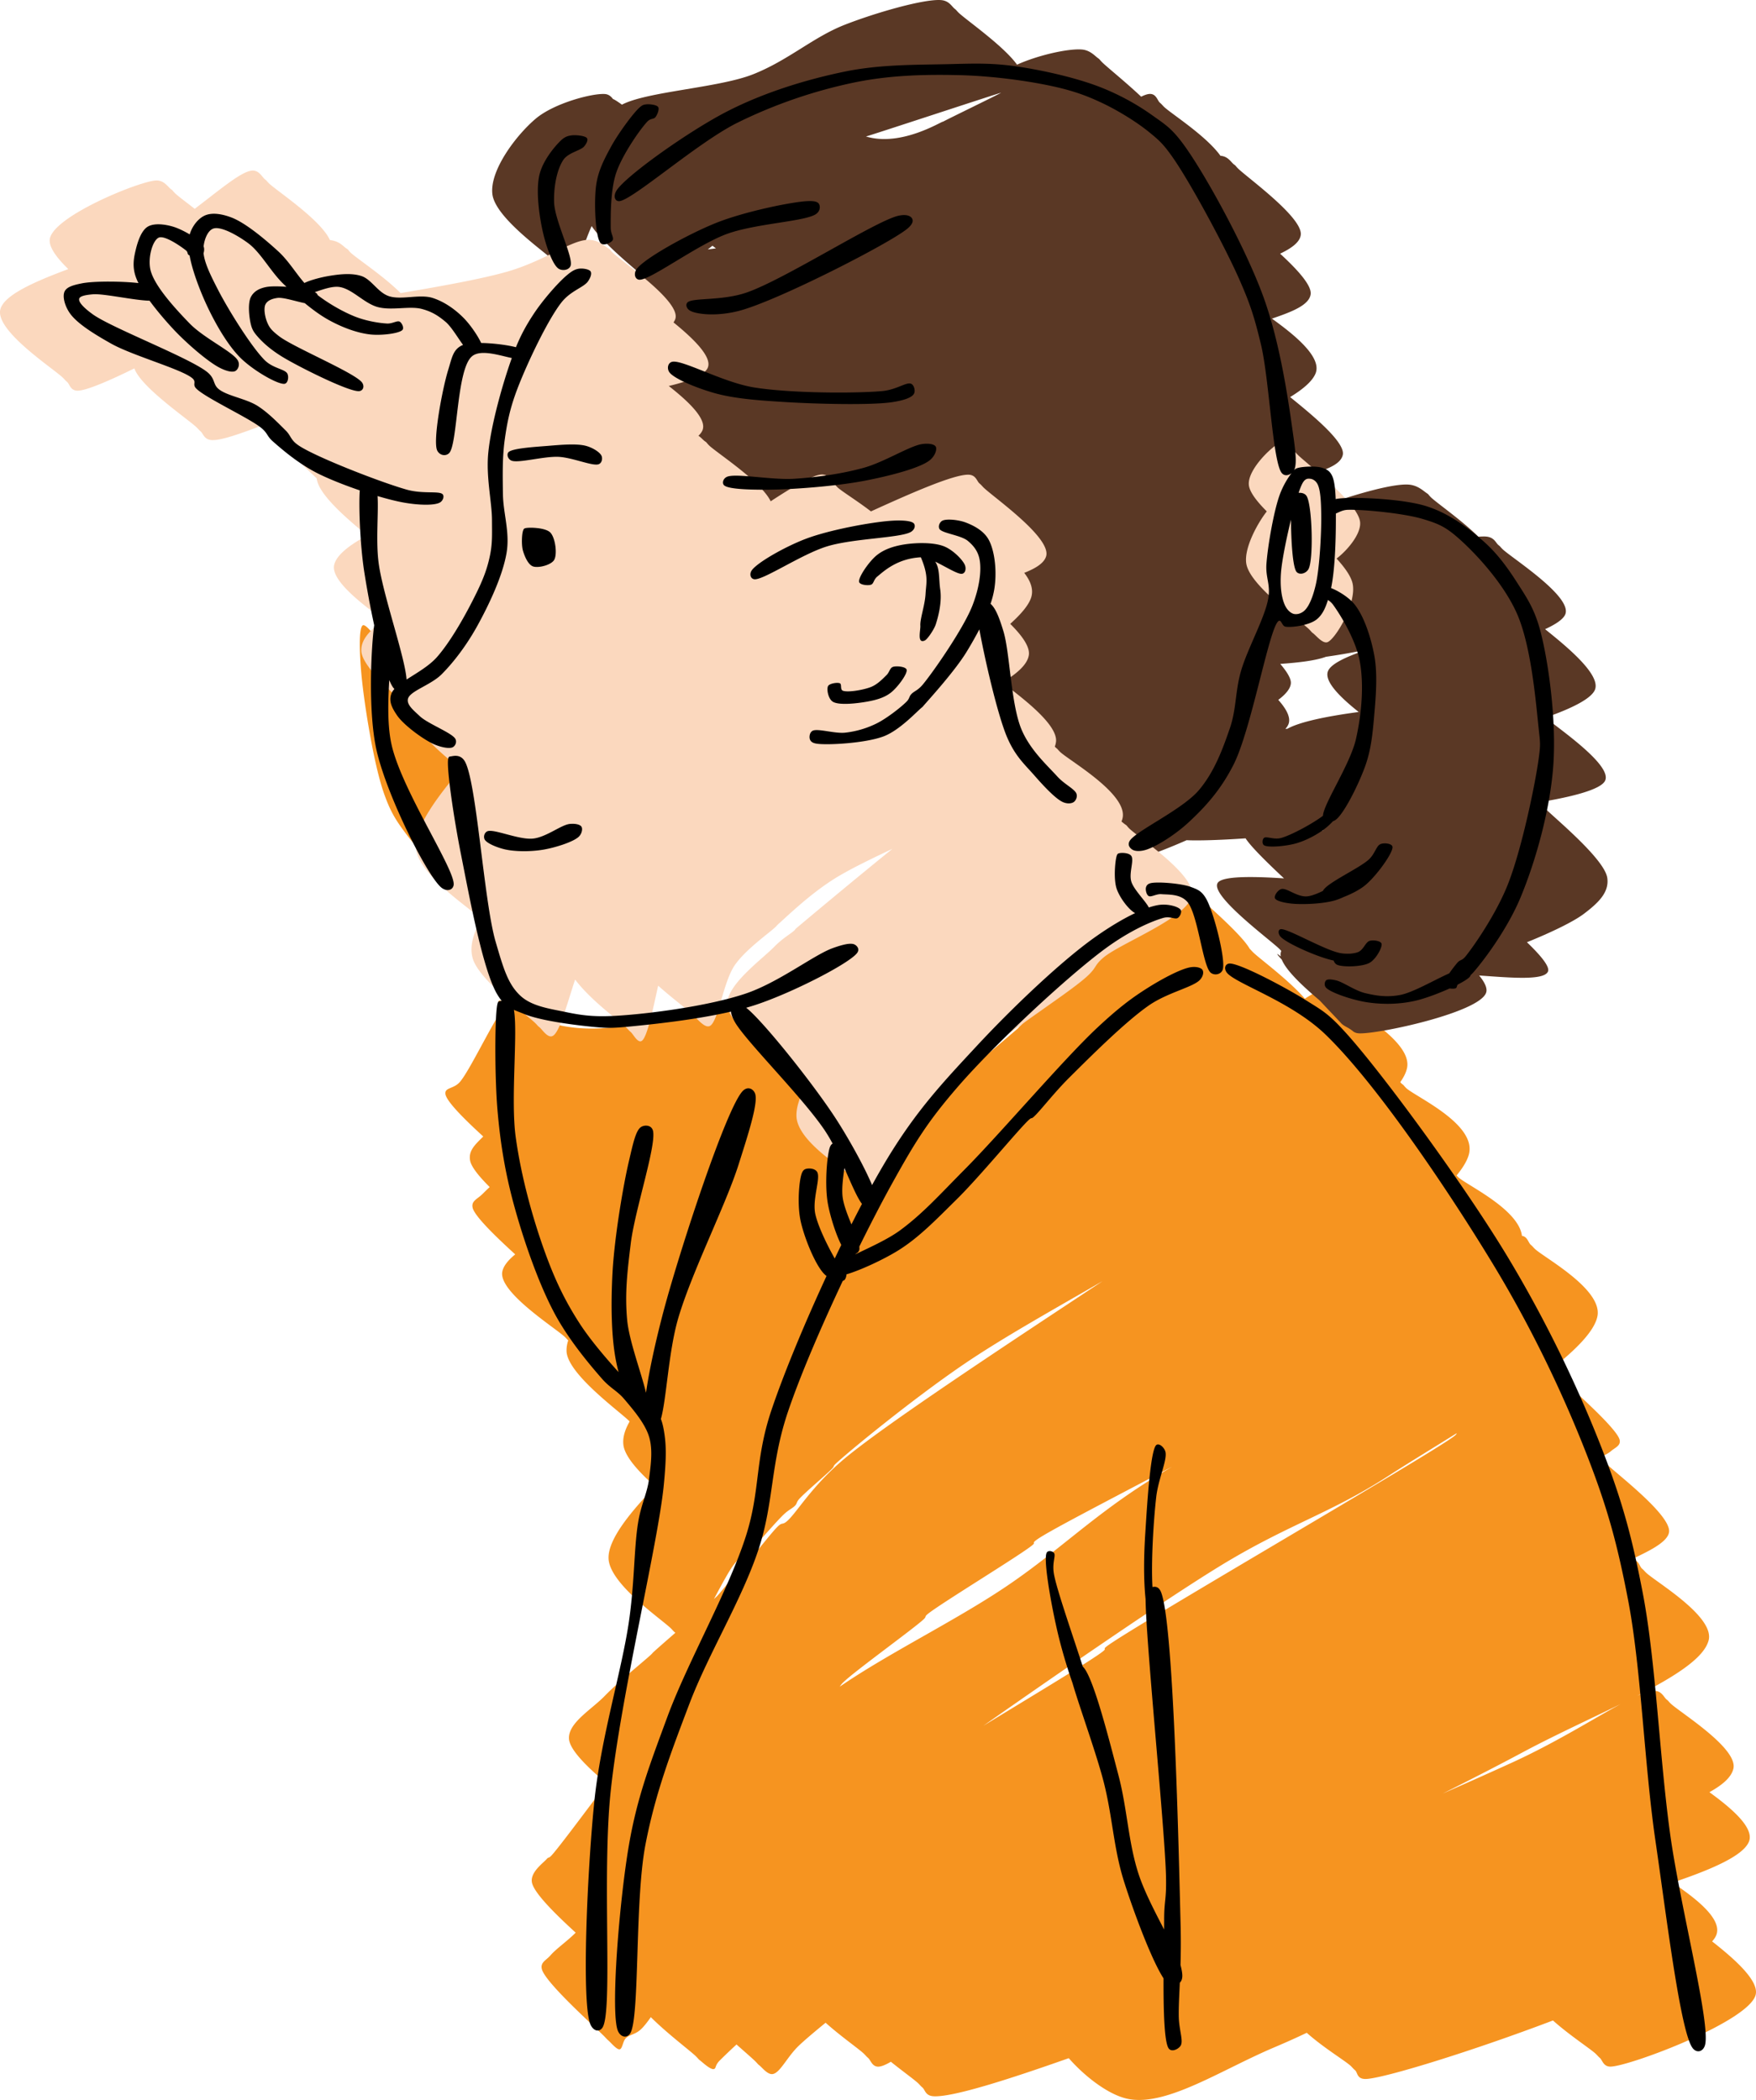 <svg xmlns="http://www.w3.org/2000/svg" width="263.661" height="315.332" preserveAspectRatio="none"
  viewBox="100.426 46.781 263.661 315.332">
  <g>
    <path
      d="M154.869 140.704c.36-.291 1.282.96 1.67 1.299.262.228.169.169.557.557 1.204 1.204 7.36 4.952 9.465 9.465 2.641 5.659 1.548 18.014 2.97 23.385.929 3.51 3.476 6.948 3.34 7.423-.06.213-.618-.371-.928-.556-.309-.186-.671-.358-.928-.557-.226-.175-.176-.176-.556-.557-1.145-1.144-6.587-5.931-8.723-8.723-1.764-2.306-2.661-3.635-3.712-6.681-1.485-4.304-2.938-13.329-3.341-17.817-.279-3.109-.403-6.762.186-7.238Zm22.642 55.678c.762-.312 1.282.96 1.67 1.299.262.228.182.144.557.556.23.253.712.665 1.341 1.195 1.389.636 2.779 1.202 3.856 1.404 3.087.579 5.836.477 9.279 0 4.086-.566 11.464-3.951 13.734-3.712 1.059.111 1.282.96 1.67 1.299.262.228.174.159.557.557.615.638 3.197 2.658 5.511 4.778.927-.615 1.7-1.02 2.284-1.066.956-.075 1.282.96 1.67 1.299.262.228.177.153.557.557 1.128 1.198 8.818 6.714 9.439 9.805.586.539 1.972 1.583 3.5 2.836 8.321-5.731 18.009-14.175 19.911-15.797.484-.413.139-.155.557-.556 1.429-1.373 9.201-8.26 12.434-11.693 2.544-2.7 4.753-6.206 5.939-7.238.53-.46.684-.207 1.114-.556.664-.539 1.837-2.31 2.413-2.784.317-.262.417-.408.742-.371.498.055 1.599.952 2.041 1.299.283.221.173.162.557.556 1.095 1.123 7.856 6.772 9.227 9.211.114.103.128.13.424.44.854.896 5.381 4.167 7.855 7.048 1.219-.787 2.211-1.308 2.909-1.48 1.537-.379 1.919.945 2.413 1.299.3.215.174.159.557.557 1.204 1.249 10.294 5.988 9.465 10.022-.138.671-.489 1.384-1.019 2.132.095.115.185.215.277.281.3.214.173.159.556.556 1.204 1.249 10.707 5.408 9.466 10.022-.249.927-.886 1.988-1.842 3.156.043.048.098.108.171.185 1.074 1.14 9.142 4.793 9.643 8.886.799.074.965 1.023 1.307 1.321.262.229.175.157.557.557 1.204 1.264 10.302 6.067 9.465 10.208-.441 2.185-3.158 4.962-6.936 7.927.093.096.178.179.255.239.282.221.172.162.557.557 1.204 1.234 9.069 7.985 9.465 9.836.188.878-.733 1.168-1.299 1.67-.391.346-1.027.635-1.573.925.09.153.176.289.273.374.262.229.176.157.557.557 1.204 1.264 9.594 7.562 9.465 10.208-.083 1.707-3.721 3.245-5.791 4.273l.038-.005c1.207-.146 1.282.961 1.67 1.3.262.228.176.156.557.556 1.204 1.264 10.377 6.557 9.465 10.208-.667 2.669-5.053 5.434-10.751 8.352.965-.428 1.771-.693 2.4-.743 1.295-.103 1.599.953 2.041 1.299.283.221.172.163.557.557 1.204 1.234 10.213 6.713 9.465 9.836-.309 1.291-1.619 2.421-3.598 3.524 3.062 2.223 6.804 5.281 5.934 7.426-.851 2.099-5.47 4.127-11.471 6.153 3.205 2.175 7.642 5.442 6.537 7.952-.121.276-.321.568-.593.874 3.022 2.375 7.111 5.839 6.532 8.035-1.052 3.987-18.66 10.615-21.714 10.764-1.152.056-1.282-.96-1.671-1.299-.261-.228-.172-.163-.556-.557-.693-.709-3.972-2.813-6.488-5.071-12.367 4.694-25.303 8.658-28.033 8.783-1.432.066-1.281-.96-1.67-1.299-.262-.228-.177-.153-.557-.557-.68-.722-4.128-2.768-6.709-5.076a116.144 116.144 0 0 1-4.689 2.107c-8.163 3.431-16.432 9.067-22.271 7.794-2.8-.61-6.316-3.281-8.773-6.09-9.259 3.27-17.447 5.872-20.288 5.719-1.248-.067-1.281-.96-1.67-1.299-.262-.228-.175-.156-.557-.557-.483-.506-2.286-1.787-4.198-3.323-.71.413-1.302.674-1.741.725-1.046.122-1.281-.96-1.67-1.299-.262-.228-.175-.156-.557-.557-.641-.672-3.438-2.589-5.831-4.732-1.551 1.272-3.063 2.536-4.005 3.433-1.735 1.651-2.795 4.039-3.898 4.269-.778.161-1.598-.953-2.041-1.3-.283-.221-.172-.162-.557-.556-.398-.408-1.528-1.38-2.876-2.578a94.486 94.486 0 0 0-2.506 2.392c-.82.825-.496 1.233-.928 1.299-.51.079-1.599-.953-2.042-1.299-.282-.221-.172-.162-.556-.557-.764-.783-4.304-3.412-6.831-5.94-.537.757-1.044 1.422-1.521 1.857-.837.765-1.693.763-2.227 1.299-.473.476-.508 1.59-.928 1.671-.437.083-1.282-.96-1.67-1.299-.262-.229-.175-.157-.557-.557-1.204-1.264-9.001-8.163-9.465-10.208-.231-1.015.646-1.284 1.299-2.041.862-1.001 2.6-2.199 3.784-3.41-2.701-2.473-6.261-5.891-6.568-7.54-.285-1.529 1.673-2.892 2.227-3.526.304-.348.254-.028.742-.557.947-1.026 4.611-5.921 8.253-10.787-2.588-2.179-5.514-4.912-5.654-6.659-.194-2.409 3.383-4.425 5.382-6.496 2.069-2.143 5.883-5.207 6.867-6.124.368-.343.162-.194.557-.557.448-.413 1.708-1.515 3.159-2.781l-.004-.003c-.262-.228-.179-.15-.557-.556-1.204-1.293-9.298-6.674-9.465-10.579-.132-3.089 3.83-7.516 6.979-10.852-2.273-2.021-4.532-4.389-4.752-6.223-.138-1.146.258-2.328.935-3.519l-.007-.007c-1.204-1.293-9.392-7.114-9.465-10.579a4.535 4.535 0 0 1 .255-1.587c-.129-.117-.129-.135-.441-.454-1.204-1.234-10.022-6.716-9.465-9.837.154-.864.867-1.747 1.943-2.627-2.688-2.456-6.123-5.723-6.397-7.023-.214-1.014.701-1.266 1.484-2.042.339-.336.684-.682 1.078-1.045-1.521-1.516-2.749-2.986-2.934-3.966-.281-1.488.725-2.387 1.971-3.627-2.602-2.382-5.558-5.257-5.682-6.395-.112-1.019 1.269-.696 2.227-1.856 1.404-1.699 4.3-7.779 6.349-10.925-.443-.569-.678-.979-.596-1.138.1-.193.565-.086 1.258.19.377-.493.707-.825.969-.932Zm131.399 72.009c-8.872 5.744-15.222 7.334-25.612 13.734-8.125 5.005-23.118 15.315-35.235 23.809 8.712-5.315 16.404-9.929 17.975-11.189.636-.509-.114-.222.557-.742 3.579-2.772 48.573-28.779 52.151-31.551.373-.289.385-.37.388-.449-3.775 2.358-7.398 4.559-10.224 6.388Zm-52.894 9.651c-.72.553-.05.313-.556.742-1.689 1.434-14.087 8.959-15.776 10.393-.506.43-.095.304-.556.743-1.418 1.348-10.361 7.794-12.064 9.465a3.539 3.539 0 0 0-.554.67c7.317-5.022 17.201-9.819 24.867-14.961 7.353-4.933 12.466-10.038 20.415-15.218a129.2 129.2 0 0 1 4.611-2.843c-10.555 5.57-18.906 9.872-20.387 11.009Zm-10.949-26.354c-7.795 5.318-17.219 13.074-19.116 14.847-.515.481-.196.356-.557.743-.803.859-4.208 3.702-5.011 4.639-.384.449-.267.61-.557.928-.379.417-.94.618-1.67 1.299-1.202 1.122-3.658 4.079-5.011 5.383-.966.93-1.417.831-2.413 2.041-.769.935-1.921 3.103-3.109 5.325l.14-.128c.394-.363.239-.203.556-.557.771-.861 3.777-4.708 4.64-5.568.38-.378.38-.206.743-.557.747-.722 2.835-3.546 3.711-4.268.479-.394.525-.074 1.114-.557 1.498-1.229 3.659-5.234 8.723-9.465 6.363-5.316 25.615-17.958 38.735-26.641-7.561 4.368-15.134 8.589-20.918 12.536Zm82.402 59.76c6.569-3.004 12.249-6.599 16.287-8.782-4.722 2.323-10.043 4.747-14.802 7.298-3.421 1.834-7.491 3.927-11.909 6.142a785.167 785.167 0 0 0 10.424-4.658Z"
      opacity=".616"
      style="fill-opacity:1;fill-rule:nonzero;stroke:none;stroke-dasharray:none;stroke-dashoffset:0;stroke-linecap:butt;stroke-linejoin:miter;stroke-miterlimit:4;stroke-opacity:1;stroke-width:1px;paint-order:normal;vector-effect:none;opacity:1;mix-blend-mode:normal;isolation:auto;fill:#f69420" />
    <path
      d="M242.034 65.049c.311-.205 8.408-4.127 8.702-4.342-.447.087-19.831 6.482-20.288 6.567 5.348 1.609 11.437-2.35 11.586-2.225Zm11.199-8.604c3.114-1.389 7.605-2.402 9.65-2.227 1.224.105 1.919.946 2.413 1.299.3.215.174.16.557.557.65.674 3.507 2.954 5.917 5.226.45-.221.832-.36 1.135-.4 1.118-.15 1.282.96 1.671 1.299.261.228.175.156.556.556.915.96 6.316 4.316 8.545 7.421 1.168.079 1.585.981 2.034 1.302.3.215.174.16.557.557 1.204 1.249 9.796 7.373 9.465 10.022-.138 1.11-1.406 2.008-3.1 2.818 2.42 2.222 4.768 4.712 4.585 6.09-.22 1.66-2.9 2.664-5.81 3.661 3.167 2.286 7.545 5.713 6.552 8.217-.452 1.14-1.814 2.335-3.821 3.562 2.872 2.343 8.338 6.718 7.904 8.687-.536 2.434-6.325 3.107-12.341 4.8.252.003.469.012.649.026 1.653.13 1.599.953 2.041 1.299.283.221.173.162.557.557.334.342 1.342 1.042 2.587 1.933 1.797-.568 3.74-1.063 5.208-1.562 3.57-1.214 8.77-2.737 11.136-2.598 1.398.081 2.24.937 2.783 1.299.316.209.174.159.557.556.75.778 4.612 3.432 7.185 5.973.399-.03.73-.042.981-.034 1.418.046 1.599.953 2.042 1.3.282.22.172.162.557.556 1.204 1.234 10.567 7.114 9.465 9.837-.293.723-1.405 1.479-3.03 2.226 3.095 2.489 8.412 6.801 7.484 9.095-.55 1.359-3.556 2.835-7.436 4.187 2.376 1.919 10.221 7.312 8.921 9.547-.726 1.248-4.735 2.321-9.878 3.167.084.095.16.177.227.235.262.228.178.15.557.557 1.203 1.292 9.068 7.668 9.465 10.579.289 2.121-1.265 3.678-3.526 5.382-1.607 1.211-5.016 2.838-8.54 4.26 1.939 1.862 3.482 3.638 3.157 4.401-.584 1.374-5.555.932-10.334.592.813.992 1.268 1.894 1.055 2.563-.959 3.002-16.301 6.291-19.116 6.124-.467-.028-.766-.192-.983-.401-.179-.124-.374-.264-.502-.341-.309-.186-.671-.358-.928-.557-.226-.175-.177-.158-.557-.557-.4-.42-1.558-1.639-2.926-3.09-2.311-1.951-4.952-4.368-5.668-6.106-.4-.45-.652-.749-.685-.826-.042-.096.209.085.534.345a1.373 1.373 0 0 1 .023-.716c.014-.041.03-.081.049-.122a36.282 36.282 0 0 0-.235-.249c-1.189-1.249-10.717-8.205-9.28-10.022.741-.937 4.784-.971 9.92-.627-2.28-2.135-4.949-4.721-5.769-6.011-3.823.262-7.101.361-8.852.277-4.272 1.894-8.435 3.31-9.775 3.392-1.137.069-1.281-.961-1.67-1.3-.262-.228-.175-.156-.557-.556-1.204-1.264-10.249-7.007-9.465-10.208.046-.19.13-.386.247-.587-2.963-2.217-9.056-6.56-8.042-9.064.358-.884 1.716-1.867 3.693-2.874-.12-.181-.221-.352-.352-.466-.262-.229-.172-.163-.557-.557-1.204-1.234-10.316-7.409-9.465-9.836.433-1.238 2.813-2.095 5.944-2.782-2.767-2.031-9.997-6.741-8.542-9.096.309-.5 1.075-1.004 2.202-1.504l-.161-.167c-.175-.18-.534-.456-1.013-.806-12.747 4.545-26.372 9.034-29.795 8.972-1.393-.025-1.282-.96-1.67-1.299-.262-.228-.177-.153-.557-.557-1.204-1.278-11.044-7.12-9.465-10.393.796-1.65 4.054-3.137 8.607-4.566a.604.604 0 0 0-.07-.073c-.262-.229-.172-.163-.557-.557-1.204-1.234-11.1-6.72-9.465-9.837.425-.81 1.679-1.629 3.533-2.449-2.992-2.164-9.035-6.332-7.987-8.686.653-1.466 3.587-2.824 7.634-4.089-2.074-1.861-4.206-3.928-4.847-5.209-2.084-1.779-5.609-4.75-7.185-7.059-1.258 2.76-2.286 6.842-3.212 7.263-.628.286-1.281-.96-1.67-1.299-.262-.228-.175-.157-.557-.557-1.204-1.264-9.033-6.567-9.465-10.208-.421-3.547 3.535-8.813 6.496-11.321 2.768-2.344 8.502-3.843 10.393-3.711.607.042.954.402 1.223.75.258.084.855.493 1.34.847 3.768-1.984 14.557-2.522 19.708-4.567 5.299-2.103 8.988-5.562 13.734-7.424 4.663-1.829 11.954-3.914 14.476-3.711 1.217.097 1.599.952 2.041 1.299.283.221.172.162.557.556.948.972 6.763 4.973 8.806 7.842l.103-.047Zm45.864 115.08-.042-.037-.228.032.27.005Zm5.335-17.831c-2.638-2.098-5.222-4.559-4.616-6.123.39-1.007 2.362-2.01 5.098-2.968a9.138 9.138 0 0 0-.134-.104c-1.698.35-3.507.654-5.264.905-1.493.558-3.962.866-6.861 1.07.952 1.114 1.593 2.121 1.593 2.829 0 .866-.848 1.797-1.891 2.569 1.209 1.359 1.934 2.672 1.52 3.679a2.405 2.405 0 0 1-.453.679l.292-.012c1.864-1.048 5.954-1.888 10.716-2.524Zm-97.729-69.457c.396-.053.802-.106 1.219-.159l-.522-.398c-.237.187-.47.373-.697.557Z"
      opacity=".514" style="opacity:1;mix-blend-mode:normal;isolation:auto;fill:#5a3825" />
    <path
      d="M269.379 170.584c.315.21.174.16.557.557 1.204 1.249 9.84 6.872 9.465 10.022-.402 3.374-10.839 7.258-13.363 9.465-1.389 1.215-.884 1.386-2.412 2.784-3.322 3.038-14.88 10.029-20.23 15.775-4.864 5.226-8.827 15.859-11.135 16.889-1.013.452-1.759-.949-2.227-1.299-.292-.218-.172-.162-.557-.557-1.204-1.234-9.341-5.73-9.465-9.836-.044-1.452.593-3.166 1.653-5.006-.991.28-1.584-.96-2.025-1.304-.282-.221-.172-.163-.556-.557-1.204-1.234-9.271-6.627-9.465-9.836-.18-2.967 5.203-6.828 7.052-8.723 1.202-1.233 2.398-1.906 2.969-2.413.304-.269.009-.1.557-.557 1.201-1.001 7.294-6.128 14.222-11.746-3.431 1.63-6.711 3.202-9.025 4.694-3.597 2.319-6.898 5.543-7.981 6.496-.387.34-.201.215-.556.556-.916.881-4.509 3.385-6.125 5.754-1.72 2.521-2.455 8.44-3.712 9.094-.736.382-1.758-.949-2.227-1.299-.291-.218-.172-.163-.557-.557-.609-.624-2.84-2.275-4.99-4.189-.891 4.095-1.675 7.714-2.433 8.272-.608.447-1.282-.96-1.671-1.299-.261-.229-.178-.151-.556-.557-.91-.978-5.298-4.015-7.806-7.336-1.309 3.967-2.306 7.849-3.33 8.449-.767.45-1.599-.952-2.041-1.299-.283-.221-.173-.162-.557-.556-1.204-1.235-8.579-6.507-9.465-9.837-.514-1.928.246-3.842 1.224-5.806l-.296-.318c-1.204-1.293-9.292-6.455-9.466-10.579-.128-3.045 3.513-7.857 6.777-11.649-2.928-2.316-7.045-5.773-6.777-8.024.009-.078.022-.156.039-.235-2.628-2.323-8.028-6.967-8.205-9.416-.132-1.835 1.433-3.245 3.313-4.757-3-2.205-7.944-5.881-7.396-8.234.346-1.484 2.272-2.974 4.966-4.426-2.748-2.272-7.336-6.098-7.587-8.569-2.006-1.922-6.188-5.839-7.841-8.079-3.536 1.334-6.505 2.41-7.911 2.329-1.153-.066-1.282-.96-1.671-1.299-.261-.228-.172-.162-.556-.557-1.078-1.104-8.402-6.032-9.399-8.911-3.825 1.883-7.067 3.27-8.418 3.344-1.19.065-1.282-.961-1.671-1.3-.261-.228-.176-.153-.556-.556-1.204-1.278-10.39-7.143-9.465-10.394.606-2.132 5.072-4.094 10.189-6.005-1.709-1.663-3.003-3.352-2.766-4.573.654-3.363 12.931-8.418 15.776-8.723 1.339-.144 1.918.945 2.412 1.299.3.215.174.159.557.557.39.405 1.586 1.284 3.003 2.391 3.617-2.732 6.833-5.5 8.504-5.732 1.136-.157 1.599.953 2.041 1.299.283.221.172.163.557.557 1.052 1.078 7.769 5.437 9.206 8.568 1.473.165 1.968.944 2.486 1.268.329.206.174.16.557.557.771.8 4.989 3.538 7.568 6.139 6.174-1.052 11.99-2.095 15.817-3.169 5.724-1.607 9.605-4.703 12.249-4.826 1.54-.071 2.564.93 3.155 1.299.328.206.173.16.556.557 1.205 1.249 10.354 7.356 9.466 10.022a1.869 1.869 0 0 1-.274.516c2.897 2.357 5.974 5.262 5.099 6.908-.558 1.051-2.735 1.908-5.806 2.642 2.806 2.204 5.755 4.916 5.064 6.637-.115.287-.323.566-.613.836.444.29.697.644.984.835.315.209.173.159.557.557 1.009 1.046 7.854 5.418 9.308 8.448 3.345-2.189 6.069-3.785 7.395-3.994 1.355-.214 1.599.953 2.041 1.299.283.221.172.162.557.557.563.577 2.864 1.965 5.062 3.655 6.2-2.827 12.384-5.531 14.611-5.511 1.151.01 1.281.96 1.67 1.299.262.228.177.153.557.557 1.204 1.278 10.302 7.546 9.465 10.393-.299 1.016-1.524 1.799-3.29 2.492.92 1.179 1.415 2.416 1.063 3.632-.324 1.12-1.453 2.49-3.162 4.027 1.695 1.683 2.987 3.406 2.791 4.696-.218 1.434-1.814 2.796-3.989 4.113 2.781 2.136 8.346 6.241 8.072 8.879a2.856 2.856 0 0 1-.179.729c.058.08.116.149.179.199.282.221.172.162.557.556 1.204 1.234 9.99 6.167 9.465 9.837a2.806 2.806 0 0 1-.193.67c.221.177.41.341.564.443Zm23.57-57.471c.709-.19 1.282.96 1.671 1.299.261.228.175.156.556.557 1.204 1.263 9.171 7.259 9.466 10.207.18 1.813-1.977 4.3-3.532 5.481 1.234 1.347 2.196 2.688 2.418 3.799.583 2.912-2.467 8.096-3.712 8.723-.74.372-1.758-.95-2.227-1.3-.292-.217-.172-.162-.557-.556-1.204-1.235-8.838-6.479-9.465-9.837-.42-2.245 1.564-5.988 3.065-7.912-1.454-1.454-2.588-2.893-2.694-3.966-.236-2.394 3.792-6.17 5.011-6.495Z"
      opacity=".522" style="opacity:1;mix-blend-mode:normal;isolation:auto;fill:#fbd8be" />
    <path
      d="M187.323 87.133c.594-.092 1.571.069 1.783.412.2.321-.009.946-.411 1.508-.645.9-2.605 1.399-3.977 3.154-2.087 2.669-5.161 9.175-6.582 12.89-1.117 2.919-1.553 5.05-1.92 7.679-.373 2.671-.316 5.433-.274 8.228.042 2.87 1.063 5.699.548 8.776-.579 3.464-2.65 7.819-4.388 10.971-1.561 2.829-3.473 5.379-5.348 7.268-1.622 1.634-4.789 2.52-5.074 3.702-.217.898.864 1.739 1.783 2.606 1.215 1.146 4.899 2.525 5.348 3.428.238.479-.035 1.047-.412 1.234-.53.263-1.89-.01-3.016-.548-1.553-.742-4.374-2.815-5.348-4.251-.737-1.086-1.295-2.132-.823-3.292a2.29 2.29 0 0 1 .438-.659l-.027-.026c-.234-.224-.486-.68-.747-1.309-.199 3.294-.289 6.872.336 9.674 1.54 6.899 9.699 18.966 9.325 21.118-.136.78-1.03.977-1.783.411-2.059-1.549-8.108-13.549-9.736-20.432-1.397-5.905-.844-15.886-.406-19.008a141.842 141.842 0 0 1-1.514-8.144c-.617-4.075-.823-9.805-.651-12.105-2.329-.794-4.66-1.72-6.343-2.568-2.815-1.419-5.279-3.523-6.719-4.799-.924-.819-.742-1.219-1.783-2.057-1.844-1.486-8.444-4.525-9.736-5.897-.59-.626.105-.932-.548-1.508-1.521-1.341-8.972-3.395-12.205-5.211-2.594-1.458-5.088-3.011-6.171-4.525-.782-1.094-1.168-2.534-.823-3.292.324-.709 1.345-.983 2.606-1.234 1.882-.374 6.316-.303 8.489-.038a7.997 7.997 0 0 1-.398-.922c-.548-1.565-.309-2.843 0-4.114.3-1.238.843-2.857 1.782-3.428.937-.569 2.541-.392 3.84 0 .695.21 1.628.65 2.473 1.155.379-1.273 1.262-2.348 2.189-2.8 1.074-.524 2.588-.315 4.114.274 2.052.792 4.952 3.199 6.994 5.074 1.538 1.412 2.605 3.238 3.924 4.747.902-.448 2.498-.854 3.618-1.045 1.556-.265 3.436-.493 4.937 0 1.52.5 2.453 2.449 4.113 3.017 1.84.629 4.647-.341 6.583.274 1.831.583 3.535 1.83 4.799 3.154.873.916 1.982 2.5 2.487 3.61 1.82.024 3.95.306 5.225.634.807-1.973 1.623-3.427 2.71-5.066 1.349-2.037 3.548-4.541 4.8-5.623.772-.667 1.279-.998 1.919-1.097Zm-21.255 58.28c2.297-2.632 4.687-7.084 6.034-9.873 1.023-2.118 1.558-3.664 1.92-5.485.346-1.744.283-3.104.274-5.211-.012-2.751-.925-6.432-.548-10.148.432-4.265 2.195-10.446 3.527-14.155-1.77-.351-4.673-1.379-5.996-.243-2.336 2.006-2.122 13.296-3.428 14.535-.564.535-1.46.284-1.783-.411-.688-1.483.797-9.337 1.646-12.067.556-1.79.712-3.062 2.057-3.703.057-.027.119-.053.185-.077-.837-1.132-1.762-2.744-2.654-3.488-1.143-.955-2.098-1.535-3.565-1.92-1.782-.468-4.52.278-6.582-.274-2.051-.55-3.828-2.73-5.76-3.017-1.085-.162-2.539.382-3.707.774.123.06.218.123.279.186a.591.591 0 0 1 .142.254c1.73 1.322 3.761 2.469 5.48 3.174 1.721.705 3.712 1.029 4.937 1.097.835.047 1.539-.493 1.92-.274.325.186.676.925.411 1.234-.448.522-3.082.865-4.799.686-1.952-.205-4.242-1.045-6.308-2.195-1.176-.654-2.385-1.537-3.557-2.505-1.358-.269-3.248-.908-4.122-.786-.846.119-1.506.411-1.783.96-.314.621-.071 1.941.274 2.743.343.797.663 1.196 1.783 2.057 2.175 1.671 11.585 5.572 12.479 6.993.342.545.128 1.136-.412 1.235-1.324.241-8.589-3.379-11.244-4.937-1.865-1.094-3.127-2.195-3.977-3.154-.61-.688-.892-1.092-1.097-1.92-.263-1.062-.491-3.165 0-4.114.419-.811 1.192-1.292 2.331-1.508.65-.123 1.799-.119 3.011-.026l-.405-.386c-1.987-1.903-3.443-4.763-5.349-6.17-1.645-1.216-4.091-2.562-5.21-2.194-.813.266-1.34 1.511-1.476 2.68.125.311.097.696-.008 1.026.168 1.544 1.115 3.431 2.169 5.481 1.553 3.02 4.981 8.531 6.994 10.559 1.269 1.279 3.081 1.344 3.428 2.057.238.49.084 1.419-.411 1.509-.943.17-4.748-1.981-6.72-3.977-2.277-2.306-4.475-6.468-5.759-9.599-.748-1.823-1.47-3.896-1.795-5.685a1.42 1.42 0 0 1-.125-.075c-.258-.174-.092-.427-.411-.685-.64-.519-3.221-2.353-4.114-1.92-.925.449-1.638 3.012-1.234 4.799.534 2.368 3.655 5.779 5.896 8.091 2.166 2.234 6.655 4.32 7.268 5.622.302.642-.029 1.301-.411 1.509-.463.251-1.432.005-2.469-.549-1.733-.927-4.923-3.651-6.993-5.896-1.109-1.203-2.367-2.672-3.418-4.112-2.278-.039-6.916-1.102-8.513-.962-1.067.094-1.964.251-2.057.685-.106.503.697 1.355 2.057 2.332 2.819 2.023 14.45 6.494 17.142 8.639 1.307 1.042.814 1.842 1.782 2.605 1.274 1.005 4.065 1.409 5.76 2.469 1.624 1.016 3.14 2.607 4.251 3.702.875.863.697 1.446 2.057 2.331 2.712 1.765 12.351 5.514 16.181 6.583 2.393.667 4.858.139 5.348.685.277.31.047.971-.411 1.234-.815.469-3.182.417-5.486 0-1.063-.192-2.418-.535-3.881-.968.174 2.451-.295 6.727.179 10.156.659 4.768 3.944 14.006 4.18 17.395 1.509-.979 3.4-2.037 4.596-3.408Zm2.057 14.947c.401-.061 1.404-.352 2.057.686 1.805 2.868 2.873 21.042 4.663 27.152 1.138 3.887 1.822 6.332 3.702 8.09 1.735 1.623 4.463 1.964 6.857 2.469 2.446.515 4.362.749 7.679.548 4.808-.291 13.593-1.429 19.198-3.291 5.027-1.67 10.321-5.831 13.164-6.856 1.565-.565 2.727-.83 3.291-.549.388.193.787.687.412 1.234-1.051 1.535-9.66 5.973-15.221 7.817-.468.155-.957.304-1.462.447 2.46 1.894 10.297 11.683 13.666 16.968 1.89 2.965 4.078 6.91 5.236 9.659a109.949 109.949 0 0 1 2.169-3.778c4.498-7.457 8.499-11.676 13.576-17.141 5.259-5.66 12.544-12.601 17.552-16.181 2.164-1.547 4.317-2.849 6.199-3.739-.949-.497-2.303-2.284-2.77-3.651-.495-1.45-.227-4.219 0-4.936.096-.305.181-.361.411-.412.363-.08 1.442-.073 1.783.412.458.651-.382 2.551 0 3.839.357 1.206 2.153 2.941 2.635 3.905a9.588 9.588 0 0 1 1.342-.355c1.491-.268 3.09.229 3.428.686.227.308-.07 1.007-.412 1.234-.421.28-1.156-.3-2.194 0-1.899.549-5.152 1.989-8.776 4.662-5.657 4.174-16.53 14.292-22.078 20.707-4.463 5.161-6.349 8.173-9.873 14.536-1.45 2.618-3.152 5.892-4.912 9.459.033.233.028.425-.025.566-.083.219-.266.386-.494.491l-.039.08c2.163-1.039 4.892-2.265 6.704-3.603 3.401-2.511 5.809-5.224 9.736-9.187 5.359-5.408 14.876-16.583 19.884-21.255 3.236-3.019 5.203-4.482 7.679-6.034 2.167-1.358 4.891-2.794 6.308-3.017.829-.13 1.57.069 1.783.411.199.322.115.957-.412 1.509-1.04 1.09-4.887 1.892-7.679 3.84-3.592 2.505-8.873 7.795-11.93 10.833-2.306 2.291-4.43 5.09-5.348 5.896-.366.322-.259.03-.686.412-1.419 1.27-7.372 8.519-10.833 11.93-3.041 2.997-5.661 5.739-8.776 7.679-2.206 1.374-5.695 2.992-7.792 3.606-.02.351-.165.827-.436.935a.812.812 0 0 1-.117.035c-3.249 6.893-6.395 14.204-8.248 19.696-2.64 7.826-2.083 13.553-4.388 20.57-2.491 7.583-7.54 15.703-10.422 23.312-2.721 7.183-5.096 13.36-6.582 21.118-1.644 8.582-.801 26.327-2.331 28.385-.511.687-1.384.478-1.783-.411-1.188-2.649.219-19.721 1.645-27.974 1.248-7.219 3.175-12.179 5.76-19.199 3.022-8.203 9.171-18.951 11.793-27.151 2.21-6.912 1.301-11.374 3.84-18.924 1.815-5.398 4.905-12.872 8.271-20.143a2.963 2.963 0 0 1-.318-.274c-1.354-1.345-3.004-5.406-3.565-7.954-.501-2.277-.275-5.318 0-6.582.148-.683.311-1.076.685-1.234.416-.175 1.435-.159 1.783.411.572.936-.75 4.072-.274 6.308.395 1.856 1.836 4.79 2.923 6.696.326-.685.653-1.365.98-2.039-.817-1.587-1.639-4.232-1.983-6.028-.465-2.42-.249-5.851 0-7.405.144-.902.266-1.555.682-1.781a23.63 23.63 0 0 0-1.231-2.059c-3.386-5.005-11.82-13.347-13.438-16.181-.4-.699-.547-1.2-.583-1.579-5.471 1.262-12.002 1.933-15.462 2.265-2.59.248-3.308.217-5.485 0-2.804-.28-7.682-.906-10.147-1.92-.58-.238-1.07-.414-1.507-.607.618 3.469-.514 13.408.272 19.119.834 6.058 2.613 12.367 4.389 17.279 1.51 4.178 3.032 7.328 5.21 10.696 1.558 2.409 3.885 5.137 5.844 7.304a29.307 29.307 0 0 1-.358-1.545c-.743-3.665-.811-8.668-.549-13.438.288-5.228 1.574-12.931 2.468-16.73.566-2.402.995-4.536 1.783-5.074.512-.35 1.49-.353 1.783.411.72 1.879-2.671 11.958-3.291 17.004-.527 4.289-.912 7.544-.549 11.519.288 3.144 2.142 8.011 2.833 10.952.489-3.475 1.552-8.185 2.652-12.323 2.401-9.031 9.514-30.805 11.931-33.048.741-.688 1.515-.252 1.782.411.548 1.359-1.076 6.3-2.468 10.696-1.927 6.087-6.997 16.061-9.051 23.038-1.477 5.019-1.764 12.215-2.612 15.159.171.45.306.953.418 1.571.38 2.083.452 4.018 0 8.502-.891 8.846-6.457 31.633-7.953 45.801-1.344 12.725.353 33.092-1.234 35.517-.485.74-1.344.524-1.783-.412-1.404-2.99-.513-23.025.549-33.459.983-9.668 4.12-19.632 5.21-27.152.851-5.869.745-10.99 1.372-14.81.458-2.79 1.375-4.403 1.645-6.582.263-2.117.594-4.342 0-6.308-.609-2.018-2.42-4.1-3.702-5.622-1.107-1.314-2.093-1.621-3.428-3.154-1.962-2.252-5.046-5.932-7.131-9.874-2.398-4.533-4.607-10.938-6.034-16.181-1.33-4.885-2.049-9.335-2.468-14.261-.435-5.117-.407-14.386 0-15.908.108-.405.182-.36.411-.411l.221-.052a7.896 7.896 0 0 1-.632-.908c-2.202-3.624-4.238-14.85-5.485-21.118-1.057-5.306-2.169-12.842-1.92-14.261.069-.393.175-.376.411-.412Zm59.08 61.812c-.192 1.471-.425 3.133-.251 4.422.159 1.177.746 2.661 1.313 4.045.53-1.053 1.058-2.081 1.581-3.077-.773-1.027-1.628-3.111-2.643-5.39Zm-41.253-51.664c.806-.092 1.57.069 1.783.411.199.322.067 1.05-.412 1.509-.795.761-3.397 1.597-5.211 1.92-1.84.327-4.189.337-5.759 0-1.286-.277-2.853-.941-3.154-1.509-.203-.382-.075-1.025.411-1.234.951-.408 4.744 1.323 6.857 1.097 1.98-.212 4.197-2.047 5.485-2.194Zm-6.582-44.43c.593-.123 2.987-.077 3.702.686.744.793 1.065 3.276.549 4.114-.47.763-2.368 1.235-3.154.959-.734-.257-1.253-1.457-1.509-2.331-.264-.903-.174-2.499 0-3.017.091-.268.131-.353.412-.411Zm3.291-12.342c1.928-.156 4.343-.385 5.759 0 1.058.288 2.108.975 2.332 1.509.164.394.056 1.035-.412 1.234-.869.369-3.914-.992-6.033-1.097-2.255-.112-6.153 1.027-7.131.548-.495-.242-.699-.906-.412-1.234.529-.603 3.94-.801 5.897-.96Zm18.65-12.616c1.459-.434 7.607 3.078 12.341 3.84 5.548.893 15.228.901 19.198.549 2.227-.198 3.683-1.418 4.389-1.097.461.209.659 1.09.411 1.508-.337.569-1.464.966-3.154 1.234-3.16.501-11.436.291-16.181 0-4.035-.247-7.649-.504-10.696-1.371-2.625-.747-6.104-2.177-6.72-3.154-.33-.524-.215-1.322.412-1.509Zm37.573 12.342c1.009-.141 1.861.015 2.057.411.202.41-.127 1.418-.96 2.057-1.511 1.16-5.908 2.295-9.599 3.017-4.347.851-11.285 1.375-15.084 1.372-2.659-.003-5.621-.106-6.171-.686-.294-.311-.138-.961.411-1.234 1.25-.622 6.746.496 10.148.274 3.454-.225 7.162-.743 10.422-1.646 3.122-.864 6.932-3.307 8.776-3.565Zm-3.565-34.282c1.252-.28 1.861.056 2.057.411.177.323.148.805-.686 1.509-2.586 2.182-19.47 10.82-25.232 12.341-3.38.893-6.4.551-7.405 0-.501-.274-.749-.879-.411-1.234.733-.77 5.131-.197 8.913-1.508 5.728-1.986 19.361-10.758 22.764-11.519Zm-13.713-2.194c1.031-.054 1.57.068 1.782.411.2.322.24 1.03-.411 1.508-1.553 1.143-9.068 1.414-13.439 3.017-4.503 1.652-11.656 7.076-13.164 6.857-.613-.089-.805-.867-.411-1.509.941-1.535 7.675-5.281 11.93-6.993 4.288-1.726 11.379-3.171 13.713-3.291ZM197.471 62.45c.505-.053 1.57.069 1.783.411.199.322-.126 1.141-.412 1.509-.274.353-.716.136-1.234.685-1.086 1.151-3.754 4.98-4.662 7.68-.879 2.611-.829 6.51-.823 8.227.003.962.537 1.533.274 1.92-.256.379-1.353.862-1.783.412-.8-.84-1.026-6.123-.685-8.64.297-2.196 1.175-3.878 2.194-5.759 1.089-2.01 3.285-5 4.251-5.897.474-.44.667-.503 1.097-.548Zm-11.245 4.662c.688-.094 2.087.059 2.332.412.192.277-.057.808-.412 1.234-.542.651-2.407.921-3.154 2.057-.926 1.409-1.44 3.934-1.371 6.308.082 2.818 2.965 8.341 2.468 9.599-.253.64-1.229.76-1.782.411-.881-.554-1.84-3.244-2.332-5.348-.579-2.479-1.125-6.363-.548-8.776.494-2.067 2.209-4.153 3.154-5.074.59-.575 1.024-.738 1.645-.823Zm62.943 70.348c.766.678 1.308 2.098 1.92 4.114.988 3.255 1.111 11.006 2.742 14.81 1.316 3.068 3.828 5.317 5.348 6.993 1.096 1.209 2.632 1.878 2.88 2.606.16.47-.102 1.019-.411 1.234-.341.236-.982.301-1.646 0-1.1-.499-2.905-2.435-4.251-3.977-1.455-1.667-2.883-2.877-4.114-5.759-1.359-3.183-3.264-11.271-4.162-16.194a58.338 58.338 0 0 1-1.872 3.303c-1.762 2.913-5.599 7.114-6.445 8.091-.267.309-.125.171-.411.412-.777.653-3.265 3.344-5.622 4.251-2.734 1.051-8.611 1.369-10.148 1.097-.648-.115-.861-.376-.96-.686-.102-.323-.031-.995.412-1.234.755-.409 3.331.459 4.936.274a14.135 14.135 0 0 0 4.663-1.371c1.578-.782 3.722-2.477 4.525-3.291.447-.454.351-.718.686-1.097.423-.481.986-.539 1.782-1.509 1.626-1.981 6.067-8.381 7.405-11.793 1.013-2.583 1.393-5.146 1.097-6.856-.222-1.284-.879-2.124-1.782-2.88-1.022-.855-3.86-1.134-4.251-1.783-.236-.391.011-1.012.411-1.234.599-.333 2.438-.161 3.565.274 1.214.469 2.697 1.241 3.429 2.606.911 1.699 1.244 4.808.822 7.405a13.761 13.761 0 0 1-.561 2.183l.013.011Zm-13.028-8.914c1.768-.286 4.453-.357 6.034.275 1.377.55 2.887 2.103 3.154 2.879.166.483.067 1.107-.411 1.234-.596.158-2.324-.963-4.075-1.821.717 1.047.529 2.626.754 4.153.276 1.867-.244 3.944-.66 5.251-.241.758-1.249 2.265-1.661 2.446-1.193.525-.617-1.526-.66-2.227-.063-1.042.683-3.032.781-4.783.093-1.665.497-2.665-.707-5.488-3.58.182-5.605 2.134-6.525 2.881-.589.478-.525 1.084-.96 1.234-.464.16-1.67.037-1.783-.411-.165-.657 1.462-3.038 2.606-3.977 1.111-.914 2.552-1.392 4.113-1.646Zm-1.645 18.376c.513-.181 1.923-.043 2.057.411.175.596-1.325 2.626-2.331 3.428-.974.777-2.215 1.129-3.566 1.372-1.529.274-4.295.607-5.211 0-.674-.448-.929-1.884-.685-2.332.217-.399 1.422-.586 1.782-.411.302.147.011.908.412 1.097.673.317 3.11-.092 4.251-.548.981-.393 1.76-1.225 2.331-1.783.444-.434.504-1.074.96-1.234Zm-.274-21.941c1.649-.111 3.088-.007 3.428.411.23.283.168.857-.411 1.235-1.448.942-8.642.978-12.616 2.194-3.877 1.185-9.669 5.167-10.971 4.936-.534-.095-.698-.725-.411-1.234.633-1.123 4.9-3.573 8.09-4.799 3.651-1.404 10.073-2.553 12.891-2.743Zm8.502-68.565c3.744-.09 6.355-.2 9.873.274 3.923.53 8.984 1.658 12.616 3.017a36.247 36.247 0 0 1 8.228 4.388c1.966 1.4 2.944 1.962 4.799 4.526 3.181 4.395 9.08 15.143 11.793 22.489 2.478 6.707 3.731 15.084 4.389 19.747.412 2.923.844 5.523.304 6.529.191-.205.307-.268.655-.359.732-.191 2.684-.293 3.566 0 .692.231 1.153.459 1.508 1.235.335.732.469 2.016.52 3.463a2.82 2.82 0 0 1 .166-.035c1.843-.34 9.656-.097 13.439 1.097 3.327 1.05 6.054 3.089 8.364 5.074 2.152 1.848 3.75 4.025 5.211 6.308 1.465 2.287 2.682 4.019 3.566 7.405 1.27 4.868 2.423 13.619 1.92 20.295-.504 6.671-2.676 14.344-4.937 19.746-1.898 4.533-5.254 9.097-6.994 11.108a5.502 5.502 0 0 1-.482.491.384.384 0 0 1-.026.098c-.127.306-.882.796-1.92 1.326-.137.237-.096.475-.314.553-.165.059-.527.068-.882.019-1.657.749-3.622 1.478-4.975 1.804-2.487.6-5.094.623-7.405.274-2.199-.332-5.495-1.452-6.171-2.194-.33-.363-.207-.902 0-1.097.236-.221.844-.156 1.509 0 1.055.248 2.819 1.551 4.388 1.92 1.623.382 3.191.65 5.211.274 1.919-.357 5.159-2.263 7.387-3.249.431-.631.922-1.252 1.212-1.59.436-.51.669-.265 1.234-.96 1.295-1.594 4.572-6.357 6.308-10.696 2.08-5.198 4.102-14.888 4.663-18.924.316-2.278.238-2.43 0-4.663-.407-3.797-1.095-12.379-3.292-17.278-2.031-4.529-6.226-9.051-8.913-11.382-1.876-1.627-2.975-2.073-5.211-2.742-2.905-.87-9.041-1.443-11.245-1.372-.828.027-1.378.414-1.779.548 0 .416-.002.83-.003 1.235-.009 2.885-.145 7.303-.717 9.967 1.087.428 2.619 1.367 3.459 2.375 1.446 1.732 2.505 4.949 3.017 7.679.532 2.833.25 6.188 0 9.051-.235 2.697-.455 5.14-1.371 7.679-.982 2.72-3.261 7.337-4.525 8.09-.092.055-.19.1-.291.134-.294.315-.605.613-.903.866-1.195 1.014-3.055 2.017-4.663 2.469-1.549.435-4.229.666-4.799.274-.316-.217-.255-.883 0-1.097.359-.303 1.506.315 2.605 0 1.523-.437 4.654-2.119 6.248-3.321.1-1.833 4.098-7.741 4.957-11.529.877-3.87 1.227-8.312.548-11.793-.616-3.159-2.838-6.792-3.977-8.365a2.848 2.848 0 0 0-.779-.722c-.385 1.251-.854 2.247-1.689 2.916-1.121.897-3.7 1.241-4.662 1.097-.584-.087-.642-1.192-1.097-.823-1.396 1.132-4.05 16.258-6.72 21.53-1.999 3.947-4.371 6.451-6.719 8.639-2.022 1.884-4.767 3.594-6.308 4.114-.941.317-1.773.28-2.194 0-.342-.228-.709-.649-.411-1.235.744-1.467 7.876-4.686 10.421-7.679 2.335-2.744 3.608-6.245 4.663-9.325.979-2.859.784-5.477 1.645-8.502.973-3.413 3.612-8.042 4.114-10.97.364-2.119-.433-3.112-.274-5.211.208-2.758 1.08-7.718 1.92-10.148.522-1.51 1.297-2.743 1.856-3.457-.424.344-1.034.482-1.445.029-1.399-1.544-1.899-14.132-3.154-19.335-.974-4.04-1.586-6.021-3.291-9.873-2.241-5.064-7.33-14.446-9.873-18.101-1.492-2.144-2.119-2.695-3.703-3.977-1.883-1.524-4.672-3.238-7.131-4.388-2.39-1.119-4.401-1.818-7.405-2.469-3.803-.824-9.163-1.537-13.987-1.645-5.034-.114-10.297 0-15.633 1.097a73.617 73.617 0 0 0-17.552 6.033c-6.07 3.005-15.993 11.831-17.827 11.794-.644-.013-.831-.764-.411-1.509 1.174-2.083 10.751-8.918 16.592-11.93 5.652-2.914 12.09-4.862 17.827-6.034 5.295-1.081 10.886-.99 15.359-1.097Zm54.44 62.257c-.358-.035-.717-.051-1.097.549-.189.299-.414.847-.657 1.563.427-.021.939.056 1.206.493.847 1.389 1.061 9.582.274 10.971-.385.678-1.346.911-1.783.411-.588-.673-.825-4.734-.839-7.845-.713 2.884-1.348 6.109-1.492 7.845-.181 2.176.079 3.872.549 4.937.322.731.854 1.245 1.371 1.371.494.12 1.164-.069 1.645-.548.685-.681 1.244-2.099 1.646-3.84.58-2.513.853-7.72.823-10.422-.022-1.961-.108-3.794-.549-4.662-.269-.531-.723-.787-1.097-.823Zm10.559 54.852c.548-.216 1.704-.089 1.783.411.137.87-2.507 4.543-4.251 5.897-.793.615-1.973 1.217-3.074 1.641a9.84 9.84 0 0 1-1.137.456c-1.794.579-4.951.702-6.582.548-1.147-.108-2.428-.394-2.606-.822-.146-.353.398-1.211.96-1.372.795-.228 2.337 1.206 3.84 1.097.656-.047 1.511-.389 2.406-.817a.65.65 0 0 1 .022-.046c.598-1.174 5.405-3.335 6.856-4.662.958-.876 1.121-2.07 1.783-2.331Zm-1.645 14.536c.548-.166 1.653.005 1.782.411.166.52-.809 2.327-1.782 2.88-1.133.642-4.181.683-4.937.274-.226-.123-.39-.361-.465-.607-.061-.012-.121-.026-.181-.039-2.415-.546-7.021-2.624-7.816-3.565-.349-.413-.369-.987 0-1.097.879-.262 6.431 3.053 8.913 3.565.507.105 1.051.122 1.586.101.495-.05.954-.126 1.254-.278.761-.386 1.042-1.463 1.646-1.645Zm-32.912-8.655c.974-.262 4.579.016 6.034.549 1.089.398 1.663.628 2.331 1.782 1.134 1.957 3.016 9.338 2.469 10.696-.268.664-1.195.881-1.783.412-1.216-.97-1.925-8.945-3.565-10.696-1.083-1.157-2.803-1.01-3.84-1.097-.776-.065-1.538.492-1.92.274-.325-.186-.483-.904-.411-1.234.063-.293.217-.56.685-.686Zm11.794 12.068c1.343-.209 8.422 3.541 11.518 5.485 2.568 1.612 3.392 1.985 6.171 5.074 5.36 5.956 17.562 22.556 24.135 33.459 5.966 9.897 10.806 20.135 14.262 29.072 2.972 7.688 4.421 13.012 6.033 21.392 1.965 10.212 2.511 24.611 4.114 36.202 1.527 11.037 6.214 28.931 5.211 31.814-.318.915-1.187 1.112-1.783.411-1.862-2.189-4.029-20.252-5.622-31.128-1.686-11.508-2.15-25.99-4.114-36.202-1.612-8.38-3.061-13.704-6.033-21.392-3.456-8.937-8.212-19.102-14.262-29.072-6.751-11.125-17.483-27.05-25.095-34.419-5.355-5.186-13.938-7.777-14.947-9.462-.355-.594-.127-1.151.412-1.234Zm-10.285 94.208c1.978 3.919 2.738 39.13 3.017 50.189.057 2.282.035 4.249-.015 5.976l.015.058c.332 1.277.355 1.999 0 2.468a1.574 1.574 0 0 1-.118.137c-.089 1.976-.181 3.606-.157 5.074.034 2.02.732 3.669.275 4.388-.322.506-1.33 1.016-1.783.411-.676-.902-.796-5.739-.779-10.531-1.801-2.751-4.532-10.109-5.94-14.563-1.562-4.939-1.716-9.667-3.017-14.81-1.077-4.255-3.637-11.265-4.718-14.988a79.764 79.764 0 0 1-1.961-6.501c-1.04-4.114-2.469-11.855-1.92-13.028.203-.434.876-.273 1.097 0 .337.416-.301 1.407 0 3.154.384 2.23 2.63 8.658 4.34 13.933.049.045.098.095.145.151 1.533 1.806 3.823 10.9 5.211 16.182 1.324 5.039 1.462 10.055 3.017 14.81.848 2.592 2.443 5.652 3.83 8.326.006-.552.009-1.048.009-1.47-.003-2.98.365-2.929.275-6.582-.176-7.097-2.992-34.859-3.066-41.532l-.048-.527c-.241-2.673-.22-5.879 0-9.324.254-3.984.747-12.47 1.645-13.302.391-.362 1.173.29 1.372.96.352 1.187-1.052 4.049-1.372 6.856-.41 3.607-.783 9.728-.562 13.496.399-.092.877-.067 1.208.589Z"
      opacity=".918"
      style="fill-opacity:1;fill-rule:nonzero;stroke:none;stroke-dasharray:none;stroke-dashoffset:0;stroke-linecap:butt;stroke-linejoin:miter;stroke-miterlimit:4;stroke-opacity:1;stroke-width:1px;paint-order:normal;vector-effect:none;opacity:1;mix-blend-mode:normal;isolation:auto" />
  </g>
</svg>